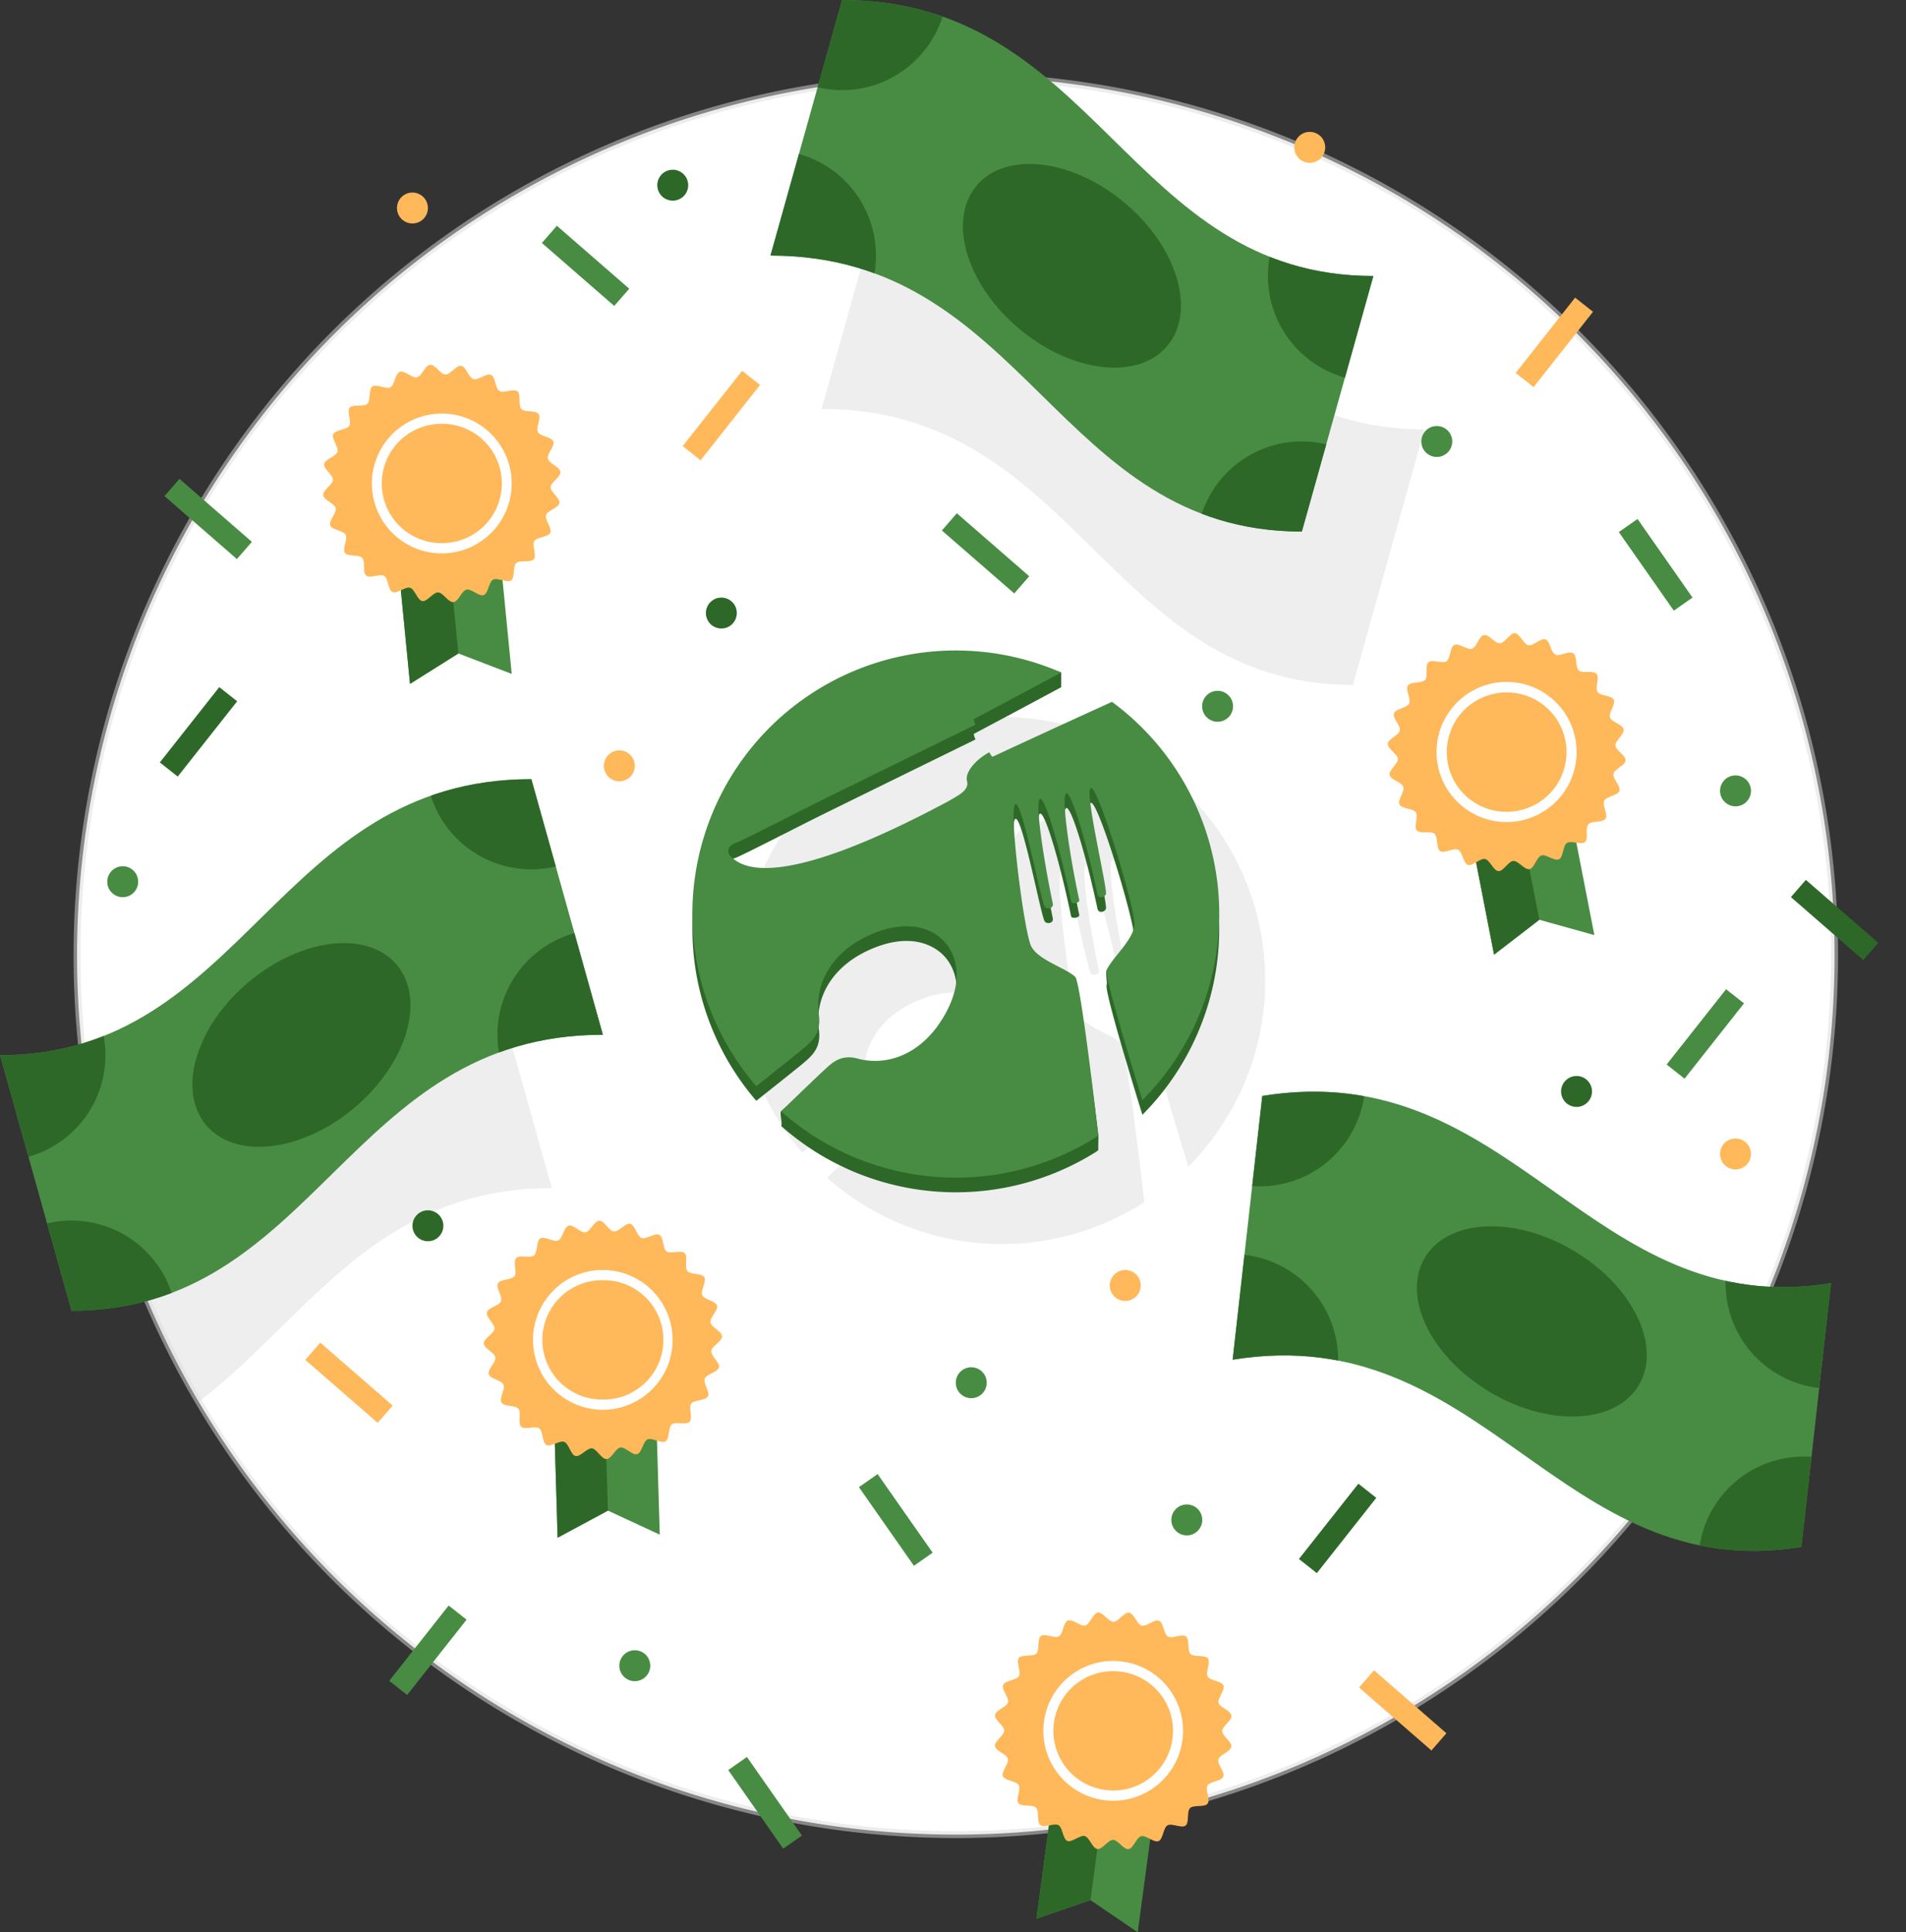 <svg xmlns="http://www.w3.org/2000/svg" xmlns:xlink="http://www.w3.org/1999/xlink" width="274.887" height="278.553" viewBox="0 0 274.887 278.553"><rect x="0" y="0" width="274.887" height="278.553" fill="#333333" stroke="none"/><defs><clipPath id="a"><path d="M0,126.737A126.737,126.737,0,0,0,126.737,253.474h0A126.737,126.737,0,0,0,253.474,126.737h0A126.737,126.737,0,0,0,126.737,0h0A126.737,126.737,0,0,0,0,126.737Z" transform="translate(0.532 0.654)" fill="none"/></clipPath><clipPath id="b"/><clipPath id="c"><path d="M0,36.842c36.841,0,41.262,39.789,76.631,39.789h0L86.947,39.789C51.578,39.789,47.158,0,10.315,0h0" transform="translate(0.334 0.71)" fill="none"/></clipPath><clipPath id="g"><path d="M0,36.842c36.841,0,41.262,39.789,76.631,39.789h0L86.947,39.789C51.578,39.789,47.158,0,10.315,0h0" transform="translate(0.334 0.71)" fill="none" opacity="0.498"/></clipPath><clipPath id="h"><path d="M4.274.617,0,38.636c18.231-2.961,30.022,5.255,41.648,13.471h0C53.211,60.28,64.61,68.452,82.019,65.625h0L86.295,27.6c-17.41,2.828-28.809-5.344-40.372-13.517h0C35.955,7.044,25.865,0,11.7,0h0A46.164,46.164,0,0,0,4.274.617" transform="translate(0.671 0.403)" fill="none"/></clipPath><clipPath id="m"><path d="M0,39.789,10.316,76.632c35.368,0,39.789-39.789,76.632-39.789h0L76.632,0C39.789,0,35.368,39.789,0,39.789" transform="translate(0.475 0.298)" fill="none"/></clipPath></defs><g transform="translate(-22.474 -184.211)"><path d="M0,126.737A126.737,126.737,0,0,0,126.737,253.474h0A126.737,126.737,0,0,0,253.474,126.737h0A126.737,126.737,0,0,0,126.737,0h0A126.737,126.737,0,0,0,0,126.737Z" transform="translate(33.585 195.208)" fill="#fff" stroke="rgba(221,221,221,0.5)" stroke-miterlimit="10" stroke-width="1"/><g transform="translate(22 183)"><path d="M0,36.842c36.842,0,41.263,39.789,76.632,39.789L86.947,39.789C51.579,39.789,47.158,0,10.316,0Z" transform="translate(118.965 23.317)" fill="#ddd" opacity="0.498"/><g transform="translate(11.053 11.554)"><path d="M0,126.737A126.737,126.737,0,0,0,126.737,253.474h0A126.737,126.737,0,0,0,253.474,126.737h0A126.737,126.737,0,0,0,126.737,0h0A126.737,126.737,0,0,0,0,126.737Z" transform="translate(0.532 0.654)" fill="none"/><g clip-path="url(#a)"><path d="M86.947,36.842c-36.842,0-41.263,39.789-76.632,39.789L0,39.789C35.368,39.789,39.789,0,76.632,0Z" transform="translate(-17.947 124.088)" fill="#ddd" opacity="0.498"/></g><g clip-path="url(#b)"><path d="M0,38.637C36.365,32.73,47.109,71.3,82.02,65.625l4.274-38.02C51.384,33.277,40.641-5.29,4.275.617Z" transform="translate(178.014 167.672)" fill="#ddd" opacity="0.498"/></g></g><path d="M0,36.842c36.842,0,41.263,39.789,76.632,39.789L86.947,39.789C51.579,39.789,47.158,0,10.316,0Z" transform="translate(111.597 1.211)" fill="#488c44"/><g transform="translate(111.263 0.501)"><path d="M0,36.842c36.841,0,41.262,39.789,76.631,39.789h0L86.947,39.789C51.578,39.789,47.158,0,10.315,0h0" transform="translate(0.334 0.71)" fill="none"/><g clip-path="url(#c)"><path d="M30.423,15.211A15.211,15.211,0,1,0,15.211,30.423,15.211,15.211,0,0,0,30.423,15.211" transform="translate(72.069 25.288)" fill="#2e6829"/></g><path d="M0,36.842c36.841,0,41.262,39.789,76.631,39.789h0L86.947,39.789C51.578,39.789,47.158,0,10.315,0h0" transform="translate(0.334 0.71)" fill="none"/><g clip-path="url(#c)"><path d="M30.423,15.211A15.211,15.211,0,1,0,15.211,30.423,15.211,15.211,0,0,0,30.423,15.211" transform="translate(61.753 64.341)" fill="#2e6829"/></g><path d="M0,36.842c36.841,0,41.262,39.789,76.631,39.789h0L86.947,39.789C51.578,39.789,47.158,0,10.315,0h0" transform="translate(0.334 0.71)" fill="none"/><g clip-path="url(#c)"><path d="M30.423,15.211A15.211,15.211,0,1,0,15.211,30.423,15.211,15.211,0,0,0,30.423,15.211" transform="translate(-4.563 -16.712)" fill="#2e6829"/></g><path d="M0,36.842c36.841,0,41.262,39.789,76.631,39.789h0L86.947,39.789C51.578,39.789,47.158,0,10.315,0h0" transform="translate(0.334 0.71)" fill="none"/><g clip-path="url(#c)"><path d="M30.423,15.211A15.211,15.211,0,1,0,15.211,30.423,15.211,15.211,0,0,0,30.423,15.211" transform="translate(-14.878 22.341)" fill="#2e6829"/></g><path d="M0,36.842c36.841,0,41.262,39.789,76.631,39.789h0L86.947,39.789C51.578,39.789,47.158,0,10.315,0h0" transform="translate(0.334 0.71)" fill="none" opacity="0.498"/><g clip-path="url(#g)"><path d="M29.489,26.231c4.205-5.011,1.454-14.243-6.146-20.62S6.174-1.872,1.969,3.139.516,17.383,8.114,23.76s17.169,7.483,21.374,2.471" transform="translate(28.078 24.341)" fill="#2e6829"/></g></g><path d="M0,38.637C36.365,32.73,47.109,71.3,82.02,65.625L86.295,27.6C51.384,33.276,40.641-5.289,4.275.617Z" transform="translate(178.25 158.588)" fill="#488c44"/><g transform="translate(177.579 158.185)"><path d="M4.274.617,0,38.636c18.231-2.961,30.022,5.255,41.648,13.471h0C53.211,60.28,64.61,68.452,82.019,65.625h0L86.295,27.6c-17.41,2.828-28.809-5.344-40.372-13.517h0C35.955,7.044,25.865,0,11.7,0h0A46.164,46.164,0,0,0,4.274.617" transform="translate(0.671 0.403)" fill="none"/><g clip-path="url(#h)"><path d="M30.228,12.775A15.211,15.211,0,1,0,17.653,30.228,15.211,15.211,0,0,0,30.228,12.775" transform="translate(71.752 12.794)" fill="#2e6829"/></g><path d="M4.274.617,0,38.636c18.231-2.961,30.022,5.255,41.648,13.471h0C53.211,60.28,64.61,68.452,82.019,65.625h0L86.295,27.6c-17.41,2.828-28.809-5.344-40.372-13.517h0C35.955,7.044,25.865,0,11.7,0h0A46.164,46.164,0,0,0,4.274.617" transform="translate(0.671 0.403)" fill="none"/><g clip-path="url(#h)"><path d="M30.228,12.774A15.211,15.211,0,1,0,17.653,30.228,15.211,15.211,0,0,0,30.228,12.774" transform="translate(67.831 52.996)" fill="#2e6829"/></g><path d="M4.274.617,0,38.636c18.231-2.961,30.022,5.255,41.648,13.471h0C53.211,60.28,64.61,68.452,82.019,65.625h0L86.295,27.6c-17.41,2.828-28.809-5.344-40.372-13.517h0C35.955,7.044,25.865,0,11.7,0h0A46.164,46.164,0,0,0,4.274.617" transform="translate(0.671 0.403)" fill="none"/><g clip-path="url(#h)"><path d="M30.228,12.774A15.211,15.211,0,1,0,17.653,30.228,15.21,15.21,0,0,0,30.228,12.774" transform="translate(-10.622 -16.375)" fill="#2e6829"/></g><path d="M4.274.617,0,38.636c18.231-2.961,30.022,5.255,41.648,13.471h0C53.211,60.28,64.61,68.452,82.019,65.625h0L86.295,27.6c-17.41,2.828-28.809-5.344-40.372-13.517h0C35.955,7.044,25.865,0,11.7,0h0A46.164,46.164,0,0,0,4.274.617" transform="translate(0.671 0.403)" fill="none"/><g clip-path="url(#h)"><path d="M30.228,12.775A15.211,15.211,0,1,0,17.653,30.228,15.212,15.212,0,0,0,30.228,12.775" transform="translate(-14.543 23.826)" fill="#2e6829"/></g><path d="M4.274.617,0,38.636c18.231-2.961,30.022,5.255,41.648,13.471h0C53.211,60.28,64.61,68.452,82.019,65.625h0L86.295,27.6c-17.41,2.828-28.809-5.344-40.372-13.517h0C35.955,7.044,25.865,0,11.7,0h0A46.164,46.164,0,0,0,4.274.617" transform="translate(0.671 0.403)" fill="none"/><g clip-path="url(#h)"><path d="M32.018,22.9c3.347-5.621-.849-14.292-9.373-19.368S4.5-1.1,1.152,4.523,2,18.815,10.524,23.891s18.146,4.633,21.494-.987" transform="translate(27.233 19.811)" fill="#2e6829"/></g></g><g transform="translate(0 19.659)"><path d="M16.869,22.512l-7.692-2.95L2.2,23.946,1.1,12.69,0,1.435,7.334.717,14.667,0l1.1,11.256Z" transform="translate(57.406 56.193)" fill="#488c44"/><path d="M9.177,18.845,2.2,23.229,1.1,11.973,0,.717,7.334,0Z" transform="translate(57.406 56.91)" fill="#2e6829"/><path d="M34.214,15.436c.071.724-1.376,1.491-1.4,2.2-.024.725,1.369,1.584,1.253,2.286S32.354,21,32.146,21.682s.911,1.882.615,2.533-1.934.593-2.313,1.2.395,2.051-.06,2.605-2.02.074-2.545.564-.145,2.083-.73,2.5-1.967-.452-2.6-.112-.678,1.973-1.354,2.226-1.779-.95-2.485-.787c-.691.16-1.162,1.729-1.887,1.8s-1.491-1.376-2.2-1.4c-.725-.024-1.583,1.369-2.285,1.253s-1.079-1.715-1.761-1.922-1.882.911-2.533.615-.594-1.934-1.2-2.313-2.051.395-2.605-.06-.073-2.02-.564-2.545-2.083-.145-2.5-.73.452-1.967.112-2.6-1.973-.678-2.226-1.355.95-1.778.786-2.485c-.16-.691-1.727-1.163-1.8-1.887s1.376-1.491,1.4-2.2C1.425,15.856.033,15,.149,14.3s1.714-1.079,1.921-1.761S1.16,10.653,1.456,10,3.39,9.408,3.769,8.8,3.374,6.75,3.83,6.195s2.02-.073,2.544-.564.145-2.082.73-2.5,1.967.452,2.6.112.678-1.973,1.355-2.226,1.778.95,2.485.786c.69-.16,1.162-1.728,1.886-1.8s1.491,1.376,2.2,1.4c.724.023,1.583-1.369,2.286-1.253S21,1.863,21.682,2.07s1.882-.911,2.533-.615.593,1.934,1.2,2.314,2.051-.395,2.605.061.074,2.02.564,2.544,2.083.145,2.5.73-.452,1.967-.112,2.6,1.973.677,2.226,1.354-.95,1.779-.786,2.485c.159.691,1.728,1.163,1.8,1.887" transform="translate(47.077 34.14)" fill="#ffb85a"/><path d="M10.065,20.154A10.076,10.076,0,0,1,9.1.049C9.428.016,9.762,0,10.089,0a10.076,10.076,0,0,1,.968,20.105C10.725,20.137,10.391,20.154,10.065,20.154Zm.024-18.68c-.281,0-.566.014-.849.042a8.6,8.6,0,0,0,.824,17.164c.285,0,.571-.014.85-.041a8.6,8.6,0,0,0-.825-17.165Z" transform="translate(54.109 41.172)" fill="#fff"/><path d="M18.792,22.2l-7.937-2.206L4.327,25.021,2.164,13.92,0,2.819,7.233,1.41,14.465,0l2.163,11.1Z" transform="translate(211.624 94.153)" fill="#488c44"/><path d="M10.854,18.585,4.327,23.611,2.163,12.51,0,1.41,7.232,0Z" transform="translate(211.625 95.562)" fill="#2e6829"/><path d="M34.021,13.863c.139.715-1.228,1.615-1.183,2.323.045.724,1.513,1.447,1.464,2.157s-1.6,1.236-1.746,1.935,1.085,1.788.852,2.463-1.869.774-2.189,1.415.588,2,.187,2.6-2,.265-2.479.8.053,2.087-.489,2.56-2-.263-2.6.136S25.346,32.281,24.7,32.6s-1.861-.777-2.549-.547-.993,1.83-1.708,1.969-1.614-1.228-2.323-1.184c-.724.046-1.447,1.513-2.157,1.465s-1.236-1.6-1.935-1.746-1.787,1.085-2.463.852-.774-1.869-1.415-2.188-2,.588-2.6.187-.265-2-.8-2.48-2.087.053-2.56-.489.263-2-.136-2.6S2.021,25.346,1.7,24.7s.776-1.861.547-2.549c-.225-.673-1.83-.993-1.97-1.707s1.228-1.615,1.183-2.323C1.42,17.393-.047,16.67,0,15.96s1.6-1.236,1.746-1.935S.663,12.238.9,11.562s1.869-.774,2.189-1.415-.588-2-.187-2.6,2-.265,2.479-.8-.053-2.087.489-2.56,2,.263,2.6-.136S8.957,2.021,9.607,1.7s1.861.777,2.549.547S13.149.42,13.863.281s1.615,1.228,2.323,1.184C16.909,1.42,17.633-.047,18.343,0s1.236,1.6,1.935,1.746S22.064.662,22.74.895s.774,1.869,1.415,2.189,2-.588,2.6-.187.265,2,.8,2.479,2.087-.053,2.561.49-.263,2,.136,2.6,2.028.488,2.345,1.138-.777,1.861-.547,2.549c.225.673,1.831.993,1.97,1.707" transform="translate(200.617 72.827)" fill="#ffb85a"/><path d="M10.067,20.156a10.1,10.1,0,1,1,1.939-.188A10.09,10.09,0,0,1,10.067,20.156ZM10.09,1.473a8.651,8.651,0,0,0-1.658.161,8.6,8.6,0,0,0,1.635,17.048,8.643,8.643,0,0,0,1.656-.162A8.6,8.6,0,0,0,10.09,1.473Z" transform="translate(207.69 79.901)" fill="#fff"/><path d="M15.4,22.609,7.925,19.145.67,23.046l-.335-11.3L0,.437,7.365.218,14.73,0l.335,11.3Z" transform="translate(80.226 180.178)" fill="#488c44"/><path d="M7.926,18.927.67,22.828l-.335-11.3L0,.219,7.365,0Z" transform="translate(80.225 180.396)" fill="#2e6829"/><path d="M34.359,16.671c.021.727-1.474,1.395-1.545,2.1-.072.721,1.259,1.673,1.1,2.365s-1.783.959-2.037,1.626.781,1.939.442,2.569-1.97.461-2.39,1.041.255,2.073-.237,2.6-2.02-.063-2.577.391-.287,2.068-.9,2.447-1.932-.585-2.59-.289-.81,1.922-1.5,2.129-1.71-1.068-2.426-.953c-.7.113-1.277,1.645-2,1.667s-1.395-1.474-2.1-1.545c-.722-.071-1.673,1.259-2.365,1.1s-.96-1.783-1.626-2.037-1.94.78-2.569.441-.461-1.969-1.042-2.389-2.073.255-2.6-.237.063-2.02-.391-2.577-2.068-.287-2.447-.9.584-1.932.289-2.589-1.922-.811-2.13-1.5,1.069-1.71.953-2.426S.022,18.416,0,17.689s1.474-1.395,1.544-2.1C1.617,14.867.286,13.916.45,13.224s1.783-.959,2.037-1.626-.781-1.94-.441-2.569,1.97-.461,2.39-1.041-.255-2.074.237-2.6S6.692,5.455,7.249,5s.286-2.068.9-2.447,1.933.585,2.59.288S11.547.921,12.24.713s1.709,1.068,2.426.953c.7-.113,1.277-1.645,2-1.667s1.394,1.474,2.1,1.545c.721.072,1.673-1.259,2.365-1.1s.959,1.783,1.626,2.037,1.939-.781,2.569-.441.461,1.97,1.041,2.39,2.073-.255,2.6.237-.064,2.02.391,2.577,2.068.287,2.447.9-.585,1.932-.289,2.59,1.922.81,2.129,1.5-1.068,1.71-.953,2.426c.113.7,1.645,1.277,1.667,2" transform="translate(70.242 157.531)" fill="#ffb85a"/><path d="M10.07,20.152A10.076,10.076,0,0,1,2.744,3.165,10.007,10.007,0,0,1,9.778,0c.114,0,.213,0,.3,0a10.076,10.076,0,0,1,.293,20.147C10.261,20.15,10.162,20.152,10.07,20.152Zm.012-18.679c-.078,0-.163,0-.261,0a8.6,8.6,0,0,0,.249,17.2c.078,0,.163,0,.26,0a8.6,8.6,0,0,0-.248-17.2Z" transform="translate(77.346 164.634)" fill="#fff"/><path d="M14.606,24.377l-6.814-4.63L0,22.418l1.5-11.21L3.007,0l7.3.979,7.3.979-1.5,11.21Z" transform="translate(149.956 235.728)" fill="#488c44"/><path d="M7.793,19.747,0,22.418l1.5-11.21L3.007,0l7.3.979Z" transform="translate(149.956 235.728)" fill="#2e6829"/><path d="M34.088,19.338c-.1.721-1.681,1.136-1.865,1.821-.189.7.97,1.855.7,2.512s-1.916.657-2.274,1.273.456,2.041.018,2.607-2.018.135-2.526.64-.085,2.087-.655,2.521-1.984-.391-2.606-.032-.618,1.995-1.284,2.269-1.812-.89-2.509-.705-1.111,1.765-1.829,1.858-1.514-1.332-2.239-1.334c-.709,0-1.526,1.415-2.248,1.319s-1.137-1.681-1.821-1.866c-.7-.189-1.856.971-2.513.7S9.778,31,9.162,30.646s-2.041.456-2.606.018-.136-2.018-.64-2.527-2.087-.085-2.523-.655.391-1.984.032-2.606-1.994-.617-2.269-1.284.891-1.812.705-2.509S.1,19.973,0,19.256s1.331-1.514,1.334-2.239c0-.709-1.416-1.527-1.319-2.248s1.68-1.137,1.865-1.822-.97-1.855-.7-2.511S3.1,9.778,3.461,9.161,3,7.121,3.442,6.555s2.018-.135,2.527-.64.085-2.087.655-2.523,1.984.391,2.606.032.618-1.994,1.284-2.269,1.812.89,2.509.705S14.134.1,14.851,0s1.513,1.331,2.24,1.334c.709,0,1.526-1.416,2.247-1.32S20.475,1.7,21.16,1.884c.7.189,1.855-.97,2.512-.7S24.33,3.1,24.946,3.46s2.04-.455,2.606-.018.134,2.019.64,2.527,2.087.085,2.523.655-.391,1.984-.033,2.606,1.995.618,2.269,1.283-.89,1.813-.7,2.51,1.765,1.11,1.858,1.827-1.332,1.514-1.334,2.239c0,.71,1.416,1.527,1.319,2.249" transform="translate(143.968 214.015)" fill="#ffb85a"/><path d="M10.09,20.155a10.172,10.172,0,0,1-1.353-.091A10.077,10.077,0,0,1,10.064,0a10.3,10.3,0,0,1,1.352.091A10.077,10.077,0,0,1,10.09,20.155ZM10.065,1.473A8.6,8.6,0,0,0,8.933,18.6a8.754,8.754,0,0,0,1.156.078A8.6,8.6,0,0,0,11.22,1.551,8.9,8.9,0,0,0,10.065,1.473Z" transform="translate(150.945 220.991)" fill="#fff"/><path d="M2.582,12.895,0,10.855,8.572,0l2.582,2.04Z" transform="translate(23.525 80.608)" fill="#2e6829"/><path d="M2.582,12.895,0,10.855,8.573,0l2.582,2.04Z" transform="translate(187.809 195.439)" fill="#2e6829"/><path d="M2.582,12.894,0,10.854,8.572,0l2.582,2.039Z" transform="translate(56.61 213.004)" fill="#488c44"/><path d="M2.582,12.895,0,10.855,8.572,0l2.583,2.04Z" transform="translate(98.932 35.01)" fill="#ffb85a"/><path d="M12.6,9.076l-2.159,2.482L0,2.482,2.159,0Z" transform="translate(44.505 175.107)" fill="#ffb85a"/><path d="M12.6,9.077l-2.16,2.482L0,2.482,2.159,0Z" transform="translate(196.478 222.341)" fill="#ffb85a"/><path d="M12.6,9.077l-2.16,2.482L0,2.482,2.159,0Z" transform="translate(136.312 55.545)" fill="#488c44"/><path d="M12.6,9.077,10.437,11.56,0,2.482,2.159,0Z" transform="translate(78.626 14.097)" fill="#488c44"/><path d="M12.6,9.077l-2.16,2.482L0,2.482,2.16,0Z" transform="translate(258.76 108.394)" fill="#2e6829"/><path d="M12.6,9.077l-2.16,2.482L0,2.482,2.159,0Z" transform="translate(24.199 50.587)" fill="#488c44"/><path d="M2.583,12.895,0,10.855,8.573,0l2.582,2.04Z" transform="translate(240.84 124.158)" fill="#488c44"/><path d="M10.629,11.33l-2.7,1.888L0,1.887,2.695,0Z" transform="translate(124.351 194.055)" fill="#488c44"/><path d="M10.629,11.331l-2.7,1.887L0,1.888,2.695,0Z" transform="translate(105.501 234.834)" fill="#488c44"/><path d="M10.629,11.33,7.934,13.217,0,1.887,2.7,0Z" transform="translate(233.942 56.367)" fill="#488c44"/><path d="M2.582,12.894,0,10.855,8.572,0l2.583,2.039Z" transform="translate(219.067 24.461)" fill="#ffb85a"/><path d="M4.459,2.23A2.229,2.229,0,1,1,2.229,0a2.229,2.229,0,0,1,2.23,2.23" transform="translate(15.943 106.432)" fill="#488c44"/><path d="M4.459,2.229A2.229,2.229,0,1,1,2.23,0,2.229,2.229,0,0,1,4.459,2.229" transform="translate(173.847 81.142)" fill="#488c44"/><path d="M4.459,2.229A2.229,2.229,0,1,1,2.23,0,2.229,2.229,0,0,1,4.459,2.229" transform="translate(95.269 6.02)" fill="#2e6829"/><path d="M4.459,2.229A2.229,2.229,0,1,1,2.23,0,2.229,2.229,0,0,1,4.459,2.229" transform="translate(225.616 136.666)" fill="#2e6829"/><path d="M4.459,2.229A2.229,2.229,0,1,1,2.23,0,2.229,2.229,0,0,1,4.459,2.229" transform="translate(102.28 67.7)" fill="#2e6829"/><path d="M4.459,2.229A2.229,2.229,0,1,1,2.23,0,2.229,2.229,0,0,1,4.459,2.229" transform="translate(205.461 42.968)" fill="#488c44"/><path d="M4.459,2.229A2.229,2.229,0,1,1,2.23,0,2.229,2.229,0,0,1,4.459,2.229" transform="translate(248.543 93.333)" fill="#488c44"/><path d="M4.459,2.229A2.229,2.229,0,1,1,2.23,0,2.229,2.229,0,0,1,4.459,2.229" transform="translate(169.408 198.434)" fill="#488c44"/><path d="M4.459,2.229A2.229,2.229,0,1,1,2.23,0,2.229,2.229,0,0,1,4.459,2.229" transform="translate(248.543 145.678)" fill="#ffb85a"/><path d="M4.459,2.229A2.229,2.229,0,1,1,2.23,0,2.229,2.229,0,0,1,4.459,2.229" transform="translate(87.567 89.729)" fill="#ffb85a"/><path d="M4.459,2.229A2.23,2.23,0,1,1,2.23,0,2.229,2.229,0,0,1,4.459,2.229" transform="translate(160.532 164.635)" fill="#ffb85a"/><path d="M4.459,2.229A2.229,2.229,0,1,1,2.23,0,2.229,2.229,0,0,1,4.459,2.229" transform="translate(57.728 9.31)" fill="#ffb85a"/><path d="M4.459,2.229A2.229,2.229,0,1,1,2.23,0,2.229,2.229,0,0,1,4.459,2.229" transform="translate(187.139 0.564)" fill="#ffb85a"/><path d="M4.459,2.229A2.229,2.229,0,1,1,2.229,0a2.229,2.229,0,0,1,2.23,2.229" transform="translate(89.796 219.451)" fill="#488c44"/><path d="M4.459,2.229A2.229,2.229,0,1,1,2.23,0,2.229,2.229,0,0,1,4.459,2.229" transform="translate(138.321 178.657)" fill="#488c44"/><path d="M4.459,2.229A2.229,2.229,0,1,1,2.229,0a2.229,2.229,0,0,1,2.23,2.229" transform="translate(59.958 156.031)" fill="#2e6829"/><path d="M55.2,47.027c-1.385-1.289-5.26-2.367-6.316-4.358s-3.32-20.1-2.3-20.523,3.739,14.318,4.257,14.827c.4.391,1.284.193,1.137-.515C50.519,29.5,49.392,21.55,50.152,21.39s2.976,7.553,4.467,14.8c.062.3.664.208.664.208s.578-.122.513-.419c-1.562-7.27-2.614-15.234-1.855-15.393s3.012,7.514,4.48,14.5c.147.709,1.015.542,1.221.024.269-.676-3.24-15.255-2.137-15.278s6.4,17.434,6.246,19.683-3.259,4.809-4,6.552c-.295.693,2.488,10.122,5.151,18.741A37.983,37.983,0,0,0,60.52,7.4c-6.411,2.892-17.1,7.852-17.2,7.9-.074.035-.223-.142-.508-.632-2.011,1.095-3.527,2.905-3.2,4.149.359,1.382-1.447,2.138-2.528,2.816-24.806,13.318-29.8,9.415-31.176,8.4s-.556-2,.289-2.271,8.751-4.347,11.9-5.912c2.782-1.382,18.994-9.327,22.733-11.16-.227-.553-.284-.785-.21-.821S47.361,6.3,53.185,3.163A37.995,37.995,0,0,0,9.217,62.8C12.858,59.91,15.69,57.65,16,57.375c1.107-.975,2.635-2.106,2.243-4.862-.6-4.255,1.616-9.022,7.5-11.571s9.306-.457,10.7,1.123,3.043,5.234-.218,10.753-8.269,7.13-12.415,6c-2.685-.731-4.021.993-5.128,1.968-.3.262-2.73,2.593-5.885,5.635a37.981,37.981,0,0,0,45.487,3.691c.091-.07.176-.137.265-.206-1.131-9.734-2.717-22.292-3.345-22.879" transform="translate(106.961 84.911)" fill="#ddd" opacity="0.497"/><path d="M86.947,36.842c-36.842,0-41.263,39.789-76.632,39.789L0,39.789C35.368,39.789,39.789,0,76.632,0Z" transform="translate(0.474 93.877)" fill="#488c44"/></g><g transform="translate(0 113.238)"><path d="M0,39.789,10.316,76.632c35.368,0,39.789-39.789,76.632-39.789h0L76.632,0C39.789,0,35.368,39.789,0,39.789" transform="translate(0.475 0.298)" fill="none"/><g clip-path="url(#m)"><path d="M0,15.211A15.211,15.211,0,1,1,15.211,30.423,15.212,15.212,0,0,1,0,15.211" transform="translate(-14.737 24.877)" fill="#2e6829"/></g><path d="M0,39.789,10.316,76.632c35.368,0,39.789-39.789,76.632-39.789h0L76.632,0C39.789,0,35.368,39.789,0,39.789" transform="translate(0.475 0.298)" fill="none"/><g clip-path="url(#m)"><path d="M0,15.212A15.211,15.211,0,1,1,15.211,30.423,15.212,15.212,0,0,1,0,15.212" transform="translate(-4.421 63.928)" fill="#2e6829"/></g><path d="M0,39.789,10.316,76.632c35.368,0,39.789-39.789,76.632-39.789h0L76.632,0C39.789,0,35.368,39.789,0,39.789" transform="translate(0.475 0.298)" fill="none"/><g clip-path="url(#m)"><path d="M0,15.211A15.211,15.211,0,1,1,15.211,30.423,15.212,15.212,0,0,1,0,15.211" transform="translate(61.895 -17.123)" fill="#2e6829"/></g><path d="M0,39.789,10.316,76.632c35.368,0,39.789-39.789,76.632-39.789h0L76.632,0C39.789,0,35.368,39.789,0,39.789" transform="translate(0.475 0.298)" fill="none"/><g clip-path="url(#m)"><path d="M0,15.211A15.211,15.211,0,1,1,15.211,30.423,15.212,15.212,0,0,1,0,15.211" transform="translate(72.21 21.929)" fill="#2e6829"/></g><path d="M0,39.789,10.316,76.632c35.368,0,39.789-39.789,76.632-39.789h0L76.632,0C39.789,0,35.368,39.789,0,39.789" transform="translate(0.475 0.298)" fill="none"/><g clip-path="url(#m)"><path d="M1.969,26.231C-2.236,21.22.515,11.988,8.115,5.612S25.284-1.872,29.489,3.139s1.454,14.244-6.146,20.621S6.174,31.243,1.969,26.231" transform="translate(28.219 23.928)" fill="#2e6829"/></g></g><g transform="translate(100.211 94.817)"><path d="M55.2,47.134c-1.385-1.289-5.26-2.367-6.316-4.358s-3.32-20.1-2.3-20.523,3.739,14.318,4.257,14.827c.4.39,1.284.193,1.137-.516C50.519,29.61,49.392,21.657,50.152,21.5s2.976,7.553,4.467,14.8c.062.3.664.209.664.209s.578-.123.513-.42c-1.562-7.27-2.614-15.234-1.855-15.393s3.012,7.514,4.48,14.5c.147.709,1.015.542,1.221.024.269-.676-3.24-15.255-2.137-15.278s6.4,17.434,6.246,19.683c-.135,1.9-2.866,2.767-4,4.432-.207.3.114,1.851,0,2.12-.295.693,2.488,10.122,5.151,18.741a37.983,37.983,0,0,0-4.38-57.4c-6.411,2.892-17.1,7.852-17.2,7.9-.074.035-.223-.142-.508-.632-2.011,1.095-3.527,2.905-3.2,4.149.359,1.382-1.448,2.138-2.528,2.816-24.806,13.318-29.8,9.415-31.176,8.4s-.556-2,.289-2.271,8.751-4.347,11.9-5.912c2.782-1.382,18.994-9.327,22.733-11.16-.227-.553-.284-.785-.21-.821s6.74-3.573,12.565-6.709V1.15C48.936-.494,42.822.107,37.992.107A37.991,37.991,0,0,0,9.217,62.9c3.641-2.888,6.472-5.148,6.782-5.422,1.107-.975,2.635-2.106,2.243-4.862-.6-4.255,1.616-9.022,7.5-11.571s9.306-.456,10.7,1.123,3.043,5.234-.218,10.753-8.269,7.13-12.415,6c-2.685-.731-4.021.992-5.128,1.968a16.811,16.811,0,0,0-5.885,3.515c-.24.232.251,1.879,0,2.121a37.981,37.981,0,0,0,45.487,3.691c.091-.07.176-.137.265-.206-.041-.349.042-1.766,0-2.121C57.426,58.33,55.805,47.7,55.2,47.134" transform="translate(0.119 2.187)" fill="#2e6829"/><path d="M55.2,47.027c-1.385-1.289-5.26-2.367-6.316-4.358s-3.32-20.1-2.3-20.523,3.739,14.318,4.257,14.827c.4.39,1.284.193,1.137-.516C50.519,29.5,49.392,21.55,50.152,21.39s2.976,7.553,4.467,14.8c.062.3.664.209.664.209s.578-.122.513-.42c-1.562-7.27-2.614-15.234-1.855-15.393s3.012,7.514,4.48,14.5c.147.709,1.015.542,1.221.024.269-.676-3.24-15.255-2.137-15.278s6.4,17.434,6.246,19.683-3.259,4.809-4,6.552c-.295.693,2.488,10.122,5.151,18.741A37.983,37.983,0,0,0,60.52,7.4c-6.411,2.892-17.1,7.852-17.2,7.9-.074.035-.223-.142-.508-.632-2.011,1.095-3.527,2.905-3.2,4.149.359,1.382-1.448,2.138-2.528,2.816-24.806,13.318-29.8,9.415-31.176,8.4s-.556-2,.289-2.271,8.751-4.347,11.9-5.912c2.782-1.382,18.994-9.327,22.733-11.16-.227-.553-.284-.785-.21-.821S47.361,6.3,53.185,3.163A37.995,37.995,0,0,0,9.217,62.8C12.858,59.91,15.69,57.65,16,57.375c1.107-.975,2.635-2.106,2.243-4.862-.6-4.255,1.616-9.022,7.5-11.571s9.306-.456,10.7,1.123,3.043,5.234-.218,10.753-8.269,7.13-12.415,6c-2.685-.731-4.021.993-5.128,1.968-.3.262-2.73,2.593-5.885,5.635a37.981,37.981,0,0,0,45.487,3.691c.091-.07.176-.137.265-.206-1.131-9.734-2.717-22.292-3.345-22.879" transform="translate(0.119 0.174)" fill="#488c44"/></g></g></g></svg>